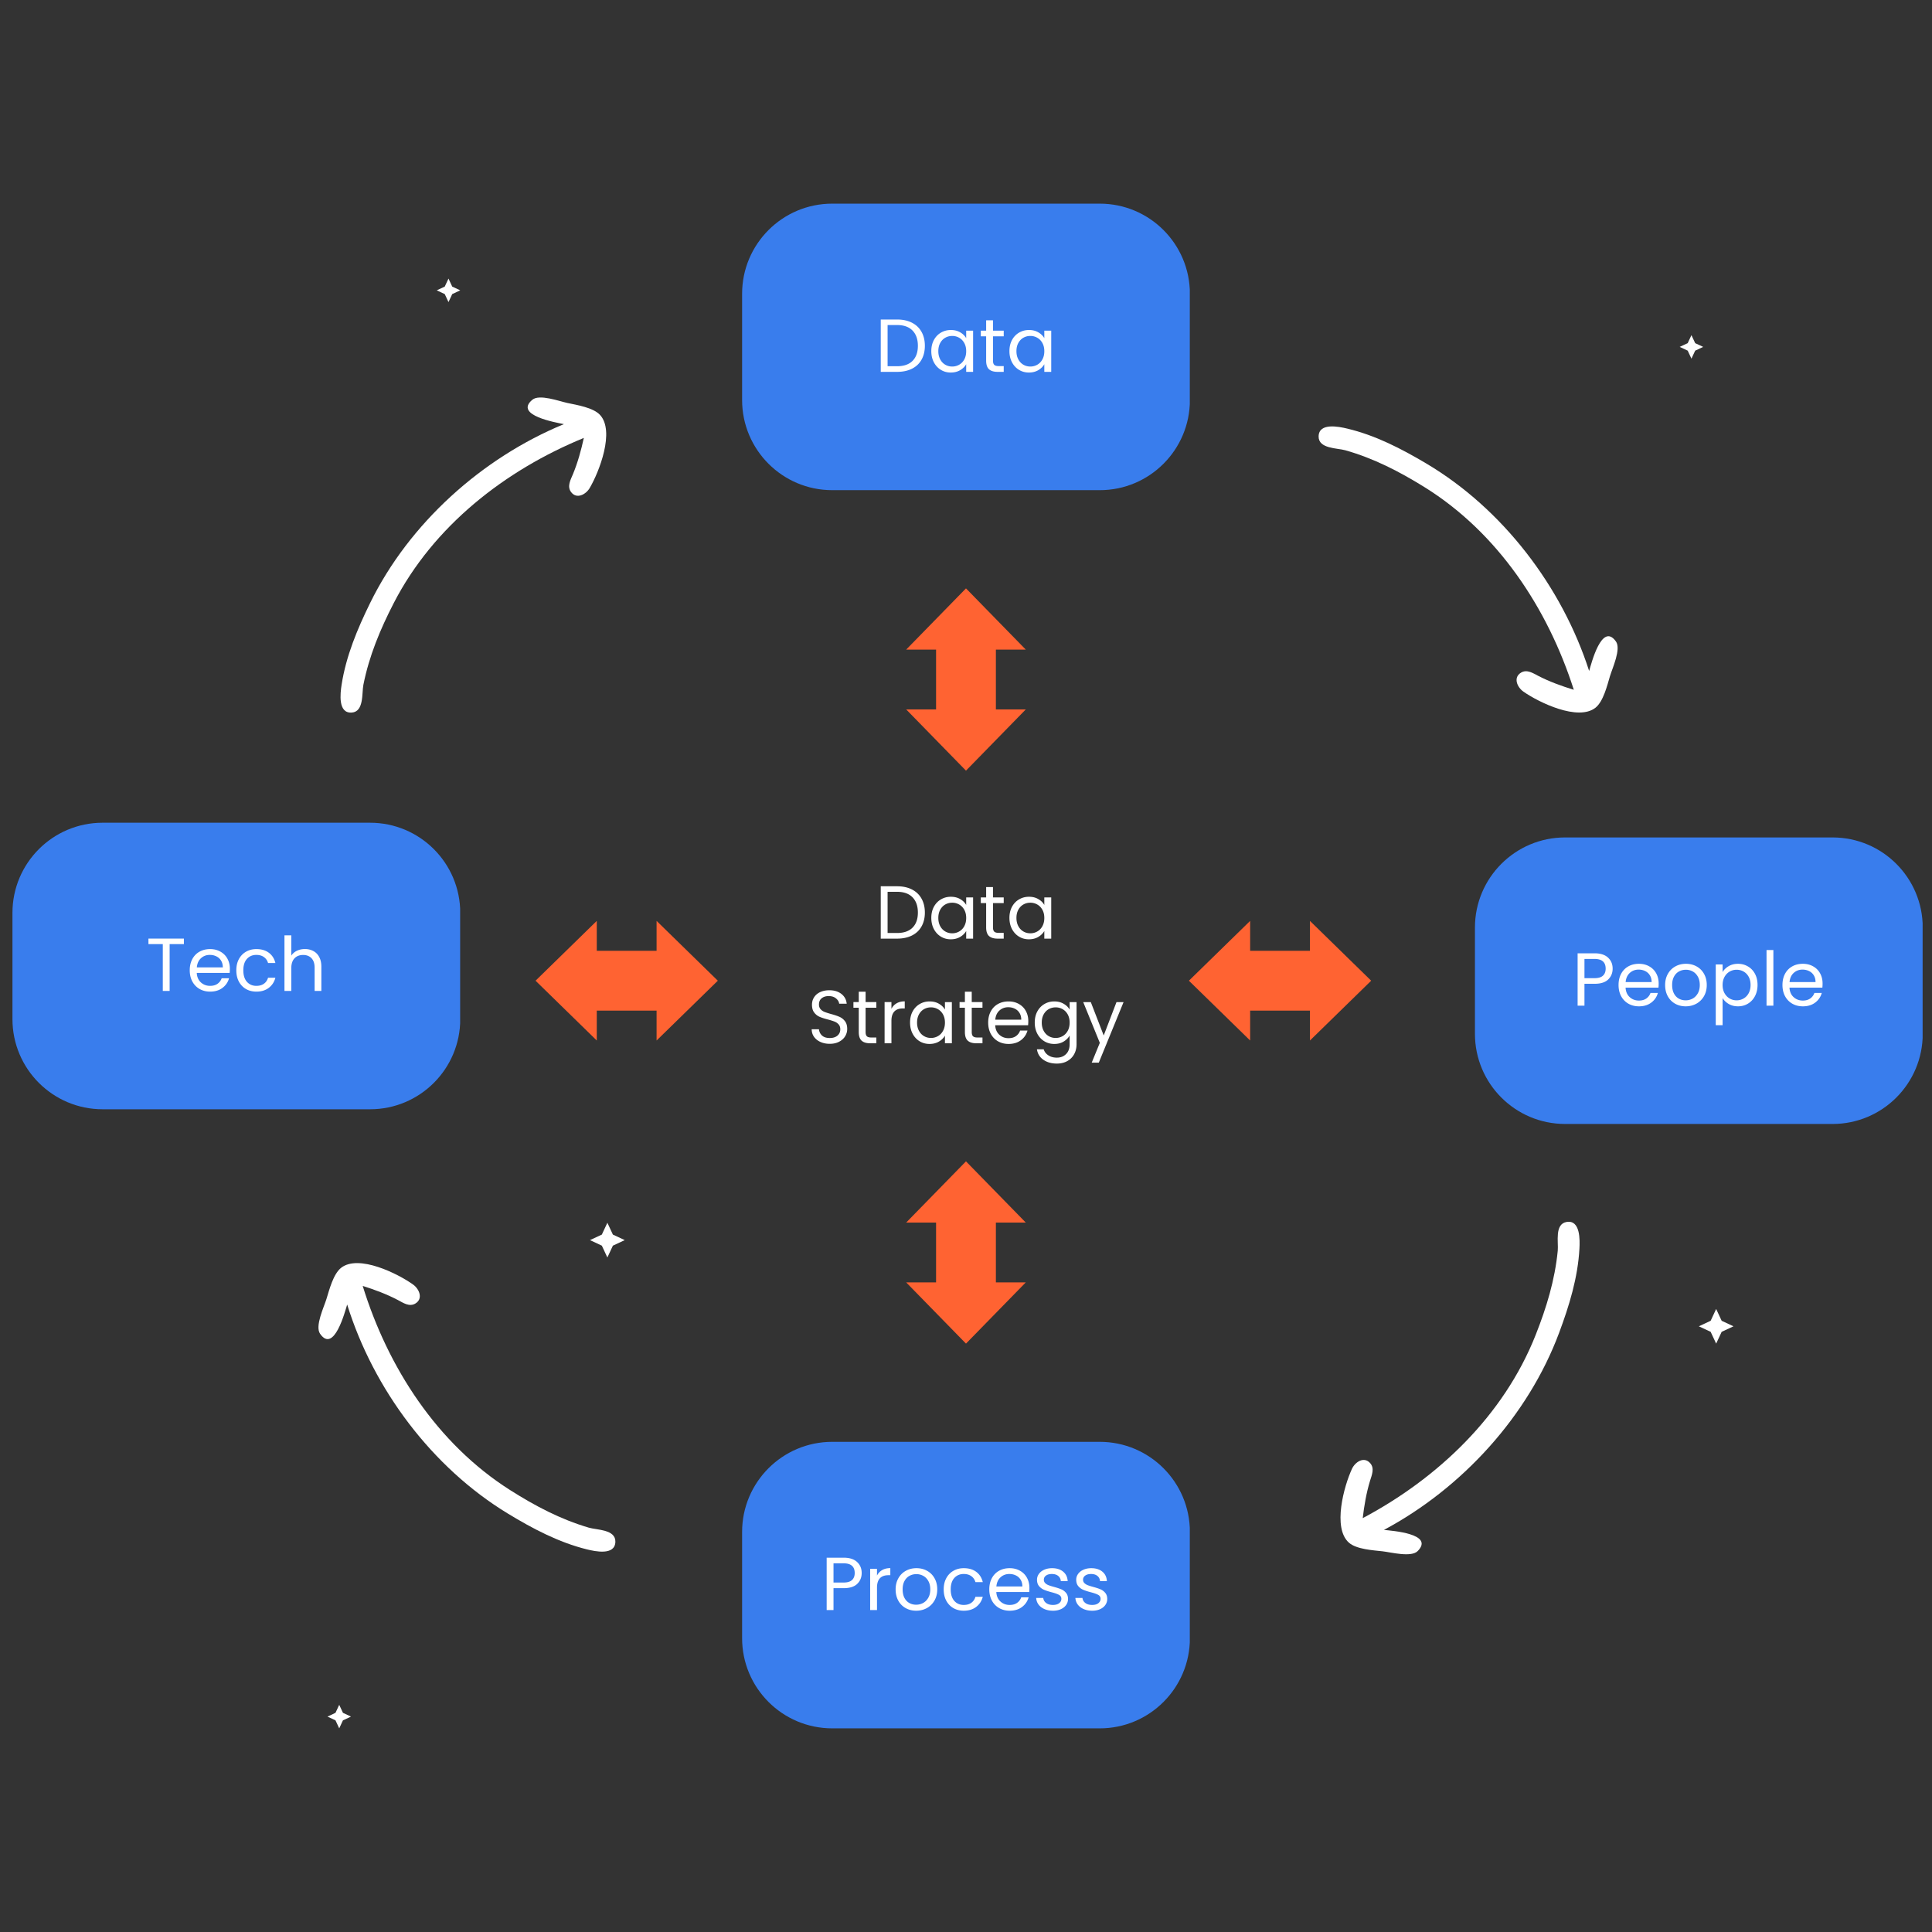 <svg xmlns="http://www.w3.org/2000/svg" width="1200" height="1200" version="1.0" viewBox="0 0 900 900"><rect x="0" y="0" width="900" height="900" fill="#333333" stroke="none"/><defs><clipPath id="a"><path d="M158 185h125v147H158Zm0 0"/></clipPath><clipPath id="b"><path d="m117.043 270.133 150.992-97.988 43.688 67.316-150.993 97.988Zm0 0"/></clipPath><clipPath id="c"><path d="m117.043 270.133 150.992-97.988 43.688 67.316-150.993 97.988Zm0 0"/></clipPath><clipPath id="d"><path d="M614 198h140v134H614Zm0 0"/></clipPath><clipPath id="e"><path d="m679.617 161.602 85.594 158.347-70.598 38.16-85.59-158.347Zm0 0"/></clipPath><clipPath id="f"><path d="m679.617 161.602 85.594 158.347-70.598 38.16-85.59-158.347Zm0 0"/></clipPath><clipPath id="g"><path d="M624 569h112v156H624Zm0 0"/></clipPath><clipPath id="h"><path d="M782.46 626.129 641.864 738.527l-50.11-62.683 140.595-112.395Zm0 0"/></clipPath><clipPath id="i"><path d="M782.46 626.129 641.864 738.527l-50.11-62.683 140.595-112.395Zm0 0"/></clipPath><clipPath id="j"><path d="M148 588h139v135H148Zm0 0"/></clipPath><clipPath id="k"><path d="m220.898 759.27-84.023-159.188 70.969-37.46 84.023 159.187Zm0 0"/></clipPath><clipPath id="l"><path d="m220.898 759.27-84.023-159.188 70.969-37.46 84.023 159.187Zm0 0"/></clipPath><clipPath id="m"><path d="M249.477 428.988h85.105v55.723h-85.105Zm0 0"/></clipPath><clipPath id="n"><path d="m278 428.988-28.523 27.864L278 484.71v-13.93h27.863v13.93l28.524-27.86-28.524-27.863v13.934H278Zm0 0"/></clipPath><clipPath id="o"><path d="M345.7 94.867h209.073V228.34H345.7Zm0 0"/></clipPath><clipPath id="p"><path d="M387.7 94.867h124.6c23.196 0 42 18.805 42 42v49.473c0 23.195-18.804 42-42 42H387.7c-23.196 0-42-18.805-42-42v-49.473c0-23.195 18.804-42 42-42Zm0 0"/></clipPath><clipPath id="q"><path d="M345.7 671.66h209.073v133.473H345.7Zm0 0"/></clipPath><clipPath id="r"><path d="M387.7 671.66h124.6c23.196 0 42 18.805 42 42v49.473c0 23.195-18.804 42-42 42H387.7c-23.196 0-42-18.805-42-42V713.66c0-23.195 18.804-42 42-42Zm0 0"/></clipPath><clipPath id="s"><path d="M422.129 274.09h55.723V359h-55.723Zm0 0"/></clipPath><clipPath id="t"><path d="m477.852 302.613-27.86-28.523-27.863 28.523h13.93v27.86h-13.93L449.992 359l27.86-28.527h-13.93v-27.86Zm0 0"/></clipPath><clipPath id="u"><path d="M422.129 541h55.723v85h-55.723Zm0 0"/></clipPath><clipPath id="v"><path d="M477.852 569.523 449.992 541l-27.863 28.523h13.93v27.86h-13.93l27.863 28.523 27.86-28.523h-13.93v-27.86Zm0 0"/></clipPath><clipPath id="w"><path d="M5.8 383.262h209.075v133.476H5.801Zm0 0"/></clipPath><clipPath id="x"><path d="M47.8 383.262h124.602c23.196 0 42 18.804 42 42v49.476c0 23.196-18.804 42-42 42H47.801c-23.196 0-42-18.804-42-42v-49.476c0-23.196 18.804-42 42-42Zm0 0"/></clipPath><clipPath id="y"><path d="M687.086 390.113H896v133.473H687.086Zm0 0"/></clipPath><clipPath id="z"><path d="M729.086 390.113h124.598c23.195 0 42 18.805 42 42v49.473c0 23.2-18.805 42-42 42H729.086c-23.195 0-42-18.8-42-42v-49.473c0-23.195 18.805-42 42-42Zm0 0"/></clipPath><clipPath id="A"><path d="M553.836 428.988h85.11v55.723h-85.11Zm0 0"/></clipPath><clipPath id="B"><path d="m582.363 428.988-28.527 27.864 28.527 27.859v-13.93h27.86v13.93l28.523-27.86-28.523-27.863v13.934h-27.86Zm0 0"/></clipPath><clipPath id="C"><path d="M791.387 609.773h16.133v16.137h-16.133Zm0 0"/></clipPath><clipPath id="D"><path d="m799.453 609.773 2.567 5.5 5.5 2.57-5.5 2.567-2.567 5.5-2.566-5.5-5.5-2.566 5.5-2.57Zm0 0"/></clipPath><clipPath id="E"><path d="M274.84 569.602h16.187v16.187H274.84Zm0 0"/></clipPath><clipPath id="F"><path d="m282.934 569.602 2.574 5.52 5.52 2.573-5.52 2.578-2.574 5.516-2.575-5.516-5.52-2.578 5.52-2.574Zm0 0"/></clipPath><clipPath id="G"><path d="M152.543 794.176H163.5v10.957h-10.957Zm0 0"/></clipPath><clipPath id="H"><path d="m158.02 794.176 1.742 3.734 3.738 1.746-3.738 1.742-1.742 3.735-1.743-3.735-3.734-1.742 3.734-1.746Zm0 0"/></clipPath><clipPath id="I"><path d="M782.46 156.125h10.958v10.957h-10.957Zm0 0"/></clipPath><clipPath id="J"><path d="m787.938 156.125 1.746 3.734 3.734 1.743-3.734 1.746-1.746 3.734-1.743-3.734-3.734-1.746 3.734-1.743Zm0 0"/></clipPath><clipPath id="K"><path d="M203.445 129.773h10.957v10.957h-10.957Zm0 0"/></clipPath><clipPath id="L"><path d="m208.922 129.773 1.746 3.735 3.734 1.742-3.734 1.742-1.746 3.738-1.742-3.738-3.735-1.742 3.735-1.742Zm0 0"/></clipPath></defs><g clip-path="url(#a)"><g clip-path="url(#b)"><g clip-path="url(#c)"><path fill="#fff" d="M262.672 197.582c-38.106 15.727-72.027 46.125-90.274 83.356-5.925 12.093-11.203 24.671-13.27 38.07-.6 3.894-1.8 13.363 4.704 12.937 5.79-.379 4.676-9.058 5.445-12.93 2.692-13.515 7.84-25.84 14.13-38.058 18.5-35.926 51.866-61.894 88.562-76.953-1.235 5.684-2.864 11.601-5.106 16.973-1.062 2.55-2.777 5.539-.886 8.168 2.586 3.59 6.941 1.214 8.703-1.77 4.441-7.523 11.86-26.55 4.808-34.113-3.18-3.41-10.754-4.602-15.164-5.54-3.844-.816-13.039-4.257-16.34-1.495-8.71 7.289 11.297 10.632 14.688 11.351"/></g></g></g><g clip-path="url(#d)"><g clip-path="url(#e)"><g clip-path="url(#f)"><path fill="#fff" d="M740.285 312.57c-12.629-39.242-40.215-75.488-75.863-96.656-11.582-6.875-23.7-13.144-36.89-16.273-3.833-.91-13.173-2.864-13.27 3.652-.086 5.8 8.656 5.387 12.449 6.46 13.258 3.767 25.133 9.884 36.809 17.134 34.328 21.312 57.543 56.652 69.617 94.437-5.567-1.687-11.332-3.781-16.512-6.449-2.457-1.266-5.297-3.21-8.066-1.54-3.79 2.294-1.766 6.825 1.066 8.817 7.14 5.032 25.516 13.95 33.617 7.524 3.656-2.895 5.446-10.348 6.735-14.668 1.125-3.77 5.289-12.656 2.8-16.168-6.566-9.266-11.504 10.41-12.492 13.73"/></g></g></g><g clip-path="url(#g)"><g clip-path="url(#h)"><g clip-path="url(#i)"><path fill="#fff" d="M644.695 712.688c36.367-19.41 67.13-53.004 81.614-91.852 4.707-12.621 8.718-25.656 9.453-39.195.215-3.934.472-13.473-5.953-12.41-5.727.949-3.762 9.476-4.149 13.402-1.344 13.715-5.25 26.488-10.305 39.265-14.87 37.579-45.511 66.707-80.546 85.313.668-5.777 1.703-11.828 3.406-17.395.808-2.644 2.219-5.785.078-8.214-2.926-3.32-7.027-.524-8.484 2.617-3.68 7.922-9.184 27.593-1.422 34.422 3.5 3.082 11.152 3.52 15.633 4.015 3.906.438 13.394 2.953 16.406-.12 7.949-8.11-12.29-9.466-15.73-9.848"/></g></g></g><g clip-path="url(#j)"><g clip-path="url(#k)"><g clip-path="url(#l)"><path fill="#fff" d="M161.727 607.71c12.238 39.36 39.464 75.88 74.902 97.4 11.516 6.988 23.57 13.374 36.726 16.636 3.825.95 13.149 2.992 13.31-3.52.144-5.8-8.603-5.472-12.388-6.585-13.218-3.895-25.03-10.13-36.636-17.493-34.118-21.656-56.98-57.218-68.684-95.12 5.55 1.738 11.297 3.89 16.45 6.609 2.44 1.289 5.265 3.265 8.05 1.617 3.813-2.25 1.836-6.805-.977-8.828-7.093-5.098-25.378-14.196-33.542-7.856-3.684 2.864-5.551 10.297-6.88 14.606-1.163 3.758-5.413 12.605-2.96 16.136 6.476 9.333 11.605-10.292 12.629-13.605"/></g></g></g><g clip-path="url(#m)"><g clip-path="url(#n)"><path fill="#ff6332" d="M249.477 428.988h84.89v55.723h-84.89Zm0 0"/></g></g><g clip-path="url(#o)"><g clip-path="url(#p)"><path fill="#397ded" d="M345.7 94.867h208.554V228.34H345.699Zm0 0"/></g></g><g clip-path="url(#q)"><g clip-path="url(#r)"><path fill="#397ded" d="M345.7 671.66h208.554v133.473H345.699Zm0 0"/></g></g><g clip-path="url(#s)"><g clip-path="url(#t)"><path fill="#ff6332" d="M477.852 274.09v84.887h-55.723V274.09Zm0 0"/></g></g><g clip-path="url(#u)"><g clip-path="url(#v)"><path fill="#ff6332" d="M477.852 541v84.887h-55.723V541Zm0 0"/></g></g><g clip-path="url(#w)"><g clip-path="url(#x)"><path fill="#397ded" d="M5.8 383.262h208.555v133.476H5.801Zm0 0"/></g></g><path fill="#fff" d="M85.665 437.234v2.578h-6.641v21.813h-3.188v-21.813H69.15v-2.578Zm21.415 14.063c0 .605-.032 1.246-.094 1.922H91.658c.113 1.898.758 3.375 1.937 4.437 1.176 1.063 2.602 1.594 4.282 1.594 1.382 0 2.535-.32 3.453-.969a5.16 5.16 0 0 0 1.937-2.578h3.438c-.512 1.844-1.54 3.344-3.078 4.5-1.543 1.156-3.461 1.734-5.75 1.734-1.813 0-3.438-.406-4.875-1.218-1.438-.82-2.57-1.985-3.391-3.485-.813-1.507-1.219-3.254-1.219-5.234 0-1.977.395-3.71 1.188-5.203.8-1.5 1.914-2.649 3.343-3.453 1.438-.813 3.086-1.219 4.954-1.219 1.82 0 3.43.402 4.828 1.203 1.406.793 2.484 1.883 3.234 3.266.758 1.386 1.14 2.953 1.14 4.703Zm-3.282-.656c0-1.22-.273-2.266-.812-3.141a5.118 5.118 0 0 0-2.188-1.984c-.918-.457-1.937-.688-3.062-.688-1.606 0-2.977.516-4.11 1.547-1.124 1.023-1.773 2.445-1.937 4.266Zm6.289 1.359c0-1.977.395-3.707 1.188-5.188.8-1.488 1.906-2.64 3.312-3.453 1.414-.82 3.032-1.234 4.844-1.234 2.363 0 4.305.574 5.828 1.719 1.531 1.148 2.54 2.734 3.031 4.765h-3.421c-.336-1.164-.977-2.086-1.922-2.765-.938-.676-2.11-1.016-3.516-1.016-1.812 0-3.281.625-4.406 1.875-1.117 1.242-1.672 3.008-1.672 5.297 0 2.312.555 4.102 1.672 5.36 1.125 1.261 2.594 1.89 4.406 1.89 1.406 0 2.57-.328 3.5-.984.938-.657 1.582-1.586 1.938-2.797h3.421c-.511 1.96-1.539 3.527-3.078 4.703-1.543 1.18-3.468 1.765-5.781 1.765-1.812 0-3.43-.406-4.844-1.218-1.406-.82-2.511-1.977-3.312-3.469-.793-1.488-1.188-3.238-1.188-5.25Zm31.959-9.906c1.446 0 2.754.312 3.922.937 1.164.617 2.078 1.543 2.734 2.781.665 1.231 1 2.731 1 4.5v11.313h-3.14v-10.844c0-1.914-.48-3.379-1.438-4.39-.96-1.02-2.265-1.532-3.922-1.532-1.68 0-3.015.528-4.015 1.578-.992 1.055-1.485 2.579-1.485 4.579v10.609h-3.187v-25.906h3.187v9.453c.633-.977 1.504-1.735 2.61-2.266 1.113-.539 2.36-.812 3.734-.812Zm0 0"/><g clip-path="url(#y)"><g clip-path="url(#z)"><path fill="#397ded" d="M687.086 390.113h208.55v133.473h-208.55Zm0 0"/></g></g><path fill="#fff" d="M751.227 451.226c0 2.032-.696 3.719-2.078 5.063-1.387 1.336-3.508 2-6.36 2h-4.687v10.187h-3.188v-24.39h7.875c2.758 0 4.852.668 6.282 2 1.437 1.324 2.156 3.039 2.156 5.14Zm-8.438 4.438c1.782 0 3.086-.383 3.922-1.156.844-.77 1.266-1.864 1.266-3.282 0-3.008-1.73-4.515-5.188-4.515h-4.687v8.953Zm29.886 2.484c0 .606-.032 1.246-.094 1.922h-15.328c.113 1.898.758 3.375 1.937 4.438 1.176 1.062 2.602 1.593 4.282 1.593 1.382 0 2.535-.32 3.453-.968a5.16 5.16 0 0 0 1.937-2.579h3.438c-.512 1.844-1.54 3.344-3.078 4.5-1.543 1.157-3.461 1.735-5.75 1.735-1.813 0-3.438-.406-4.875-1.219-1.438-.82-2.57-1.984-3.391-3.484-.813-1.508-1.219-3.254-1.219-5.235 0-1.976.395-3.71 1.188-5.203.8-1.5 1.914-2.648 3.343-3.453 1.438-.812 3.086-1.219 4.954-1.219 1.82 0 3.43.403 4.828 1.203 1.406.793 2.484 1.883 3.234 3.266.758 1.387 1.14 2.953 1.14 4.703Zm-3.282-.656c0-1.219-.273-2.266-.812-3.14a5.118 5.118 0 0 0-2.188-1.985c-.918-.457-1.937-.688-3.062-.688-1.606 0-2.977.516-4.11 1.547-1.124 1.024-1.773 2.446-1.937 4.266Zm15.852 11.297c-1.805 0-3.434-.406-4.89-1.219-1.462-.82-2.606-1.984-3.438-3.484-.825-1.508-1.235-3.254-1.235-5.235 0-1.957.426-3.687 1.282-5.187.851-1.508 2.015-2.664 3.484-3.469 1.469-.812 3.113-1.219 4.937-1.219 1.82 0 3.47.407 4.938 1.219 1.469.805 2.625 1.953 3.469 3.453.851 1.492 1.28 3.227 1.28 5.203 0 1.98-.437 3.727-1.312 5.235-.875 1.5-2.058 2.664-3.546 3.484-1.493.813-3.149 1.219-4.97 1.219Zm0-2.797a6.762 6.762 0 0 0 3.219-.797c1-.54 1.804-1.348 2.421-2.422.625-1.07.938-2.379.938-3.922 0-1.539-.309-2.847-.922-3.922-.605-1.07-1.398-1.867-2.375-2.39a6.558 6.558 0 0 0-3.172-.797c-1.168 0-2.234.266-3.203.797-.969.523-1.746 1.32-2.328 2.39-.586 1.075-.875 2.383-.875 3.922 0 1.563.281 2.883.844 3.953.57 1.075 1.336 1.875 2.297 2.407.957.523 2.007.78 3.156.78Zm17.207-13.156c.633-1.102 1.57-2.02 2.813-2.75 1.25-.739 2.707-1.11 4.375-1.11 1.695 0 3.238.414 4.625 1.235 1.394.812 2.488 1.964 3.281 3.453.79 1.48 1.187 3.199 1.187 5.156 0 1.938-.398 3.668-1.187 5.188-.793 1.511-1.887 2.687-3.281 3.53-1.387.837-2.93 1.25-4.625 1.25-1.637 0-3.078-.363-4.328-1.093-1.25-.738-2.204-1.656-2.86-2.75v12.625h-3.187v-28.281h3.187Zm13.031 5.984c0-1.445-.292-2.707-.875-3.781-.585-1.07-1.375-1.89-2.375-2.453a6.5 6.5 0 0 0-3.265-.844 6.36 6.36 0 0 0-3.235.86c-.992.573-1.789 1.402-2.39 2.484-.594 1.086-.89 2.34-.89 3.765 0 1.45.296 2.715.89 3.797.601 1.086 1.398 1.914 2.39 2.485a6.329 6.329 0 0 0 3.235.859 6.395 6.395 0 0 0 3.265-.86c1-.57 1.79-1.398 2.375-2.484.583-1.082.875-2.36.875-3.828Zm10.624-16.25v25.906h-3.188V442.57Zm22.92 15.578c0 .606-.03 1.246-.093 1.922h-15.328c.113 1.898.757 3.375 1.937 4.438 1.176 1.062 2.602 1.593 4.281 1.593 1.383 0 2.535-.32 3.453-.968a5.16 5.16 0 0 0 1.938-2.579h3.437c-.511 1.844-1.539 3.344-3.078 4.5-1.543 1.157-3.46 1.735-5.75 1.735-1.812 0-3.437-.406-4.875-1.219-1.437-.82-2.57-1.984-3.39-3.484-.813-1.508-1.219-3.254-1.219-5.235 0-1.976.394-3.71 1.187-5.203.801-1.5 1.915-2.648 3.344-3.453 1.438-.812 3.086-1.219 4.953-1.219 1.82 0 3.43.403 4.828 1.203 1.407.793 2.485 1.883 3.235 3.266.758 1.387 1.14 2.953 1.14 4.703Zm-3.28-.656c0-1.219-.274-2.266-.813-3.14a5.118 5.118 0 0 0-2.188-1.985c-.918-.457-1.937-.688-3.062-.688-1.606 0-2.977.516-4.11 1.547-1.125 1.024-1.773 2.446-1.937 4.266Zm0 0"/><g clip-path="url(#A)"><g clip-path="url(#B)"><path fill="#ff6332" d="M553.836 428.988h84.89v55.723h-84.89Zm0 0"/></g></g><path fill="#fff" d="M417.897 412.86c2.656 0 4.957.495 6.906 1.484 1.946.992 3.438 2.406 4.47 4.25 1.038 1.843 1.562 4.015 1.562 6.515 0 2.493-.524 4.653-1.563 6.485-1.031 1.836-2.523 3.234-4.469 4.203-1.949.969-4.25 1.453-6.906 1.453h-7.61v-24.39Zm0 21.765c3.145 0 5.547-.832 7.203-2.5 1.656-1.664 2.485-4.004 2.485-7.016 0-3.03-.836-5.398-2.5-7.109-1.668-1.707-4.063-2.563-7.188-2.563h-4.422v19.188Zm15.943-7.031c0-1.957.394-3.676 1.187-5.157.8-1.488 1.895-2.64 3.281-3.453 1.383-.82 2.93-1.234 4.641-1.234 1.676 0 3.129.367 4.36 1.094 1.238.718 2.163 1.625 2.78 2.718v-3.5h3.22v19.188h-3.22v-3.563c-.636 1.118-1.577 2.043-2.827 2.782-1.243.73-2.696 1.093-4.36 1.093-1.7 0-3.234-.414-4.61-1.25-1.374-.843-2.464-2.019-3.265-3.53-.793-1.52-1.187-3.25-1.187-5.188Zm16.25.031c0-1.445-.293-2.707-.875-3.781-.586-1.07-1.375-1.895-2.375-2.469a6.434 6.434 0 0 0-3.266-.86c-1.187 0-2.273.282-3.25.844-.98.563-1.762 1.383-2.344 2.453-.586 1.075-.875 2.336-.875 3.782 0 1.468.29 2.746.875 3.828.582 1.086 1.364 1.914 2.344 2.484.977.574 2.063.86 3.25.86a6.395 6.395 0 0 0 3.266-.86c1-.57 1.789-1.398 2.375-2.484.582-1.082.875-2.348.875-3.797Zm12.482-6.938V432c0 .937.196 1.602.594 1.984.395.387 1.082.578 2.063.578h2.343v2.688h-2.859c-1.773 0-3.105-.406-4-1.219-.887-.82-1.328-2.164-1.328-4.031v-11.313H456.9v-2.625h2.484v-4.828h3.187v4.828h5v2.625Zm7.659 6.907c0-1.957.395-3.676 1.188-5.157.8-1.488 1.894-2.64 3.281-3.453 1.383-.82 2.93-1.234 4.64-1.234 1.677 0 3.13.367 4.36 1.094 1.238.718 2.164 1.625 2.781 2.718v-3.5h3.22v19.188h-3.22v-3.563c-.636 1.118-1.578 2.043-2.828 2.782-1.242.73-2.695 1.093-4.36 1.093-1.698 0-3.233-.414-4.608-1.25-1.375-.843-2.465-2.019-3.266-3.53-.793-1.52-1.188-3.25-1.188-5.188Zm16.25.031c0-1.445-.293-2.707-.875-3.781-.586-1.07-1.375-1.895-2.375-2.469a6.434 6.434 0 0 0-3.265-.86c-1.188 0-2.274.282-3.25.844-.98.563-1.762 1.383-2.344 2.453-.586 1.075-.875 2.336-.875 3.782 0 1.468.29 2.746.875 3.828.582 1.086 1.363 1.914 2.344 2.484.976.574 2.062.86 3.25.86a6.395 6.395 0 0 0 3.265-.86c1-.57 1.79-1.398 2.375-2.484.582-1.082.875-2.348.875-3.797ZM386.55 486.25c-1.618 0-3.06-.285-4.329-.86-1.273-.57-2.273-1.363-3-2.374-.718-1.02-1.09-2.196-1.11-3.532h3.392c.113 1.149.582 2.11 1.406 2.891.832.781 2.047 1.172 3.64 1.172 1.508 0 2.704-.375 3.579-1.125.875-.758 1.312-1.738 1.312-2.938 0-.925-.258-1.68-.766-2.265a4.923 4.923 0 0 0-1.921-1.328c-.774-.301-1.813-.63-3.125-.985-1.606-.414-2.891-.832-3.86-1.25-.969-.426-1.797-1.086-2.484-1.984-.688-.906-1.031-2.113-1.031-3.625 0-1.332.336-2.508 1.015-3.531.676-1.032 1.625-1.82 2.844-2.375 1.227-.563 2.633-.844 4.219-.844 2.289 0 4.164.574 5.625 1.719 1.457 1.136 2.28 2.652 2.468 4.546h-3.5c-.125-.937-.62-1.757-1.484-2.468-.855-.719-1.996-1.078-3.422-1.078-1.336 0-2.422.343-3.265 1.03-.836.688-1.25 1.653-1.25 2.891 0 .887.25 1.61.75 2.172.5.563 1.113.993 1.843 1.282.739.293 1.774.625 3.11 1 1.613.437 2.91.875 3.89 1.312.977.43 1.817 1.094 2.516 2 .695.899 1.047 2.11 1.047 3.64 0 1.2-.32 2.325-.953 3.376-.625 1.043-1.559 1.89-2.797 2.547-1.23.656-2.684.984-4.36.984Zm16.68-16.813v11.313c0 .937.196 1.602.594 1.984.395.387 1.082.578 2.063.578h2.343V486h-2.859c-1.773 0-3.105-.406-4-1.219-.887-.82-1.328-2.164-1.328-4.031v-11.313h-2.484v-2.625h2.484v-4.828h3.187v4.828h5v2.625Zm12.034.5a6.143 6.143 0 0 1 2.391-2.546c1.04-.614 2.313-.922 3.813-.922v3.297h-.844c-3.574 0-5.36 1.933-5.36 5.796V486h-3.187v-19.188h3.187Zm8.677 6.407c0-1.957.395-3.676 1.188-5.157.8-1.488 1.895-2.64 3.281-3.453 1.383-.82 2.93-1.234 4.64-1.234 1.677 0 3.13.367 4.36 1.094 1.239.718 2.164 1.625 2.781 2.718v-3.5h3.22V486h-3.22v-3.563c-.636 1.118-1.578 2.043-2.828 2.782-1.242.73-2.695 1.093-4.359 1.093-1.7 0-3.234-.414-4.61-1.25-1.374-.843-2.464-2.019-3.265-3.53-.793-1.52-1.188-3.25-1.188-5.188Zm16.25.031c0-1.445-.292-2.707-.875-3.781-.585-1.07-1.375-1.895-2.375-2.469a6.434 6.434 0 0 0-3.265-.86c-1.188 0-2.274.282-3.25.844-.98.563-1.762 1.383-2.344 2.453-.586 1.075-.875 2.336-.875 3.782 0 1.468.29 2.746.875 3.828.582 1.086 1.363 1.914 2.344 2.484.976.574 2.062.86 3.25.86a6.395 6.395 0 0 0 3.265-.86c1-.57 1.79-1.398 2.375-2.484.583-1.082.875-2.348.875-3.797Zm12.483-6.938v11.313c0 .937.196 1.602.594 1.984.395.387 1.082.578 2.063.578h2.343V486h-2.86c-1.773 0-3.105-.406-4-1.219-.886-.82-1.327-2.164-1.327-4.031v-11.313h-2.485v-2.625h2.485v-4.828h3.187v4.828h5v2.625Zm26.346 6.235c0 .605-.03 1.246-.093 1.922h-15.328c.113 1.898.758 3.375 1.937 4.437 1.176 1.063 2.602 1.594 4.282 1.594 1.382 0 2.535-.32 3.453-.969a5.16 5.16 0 0 0 1.937-2.578h3.438c-.512 1.844-1.54 3.344-3.078 4.5-1.543 1.156-3.461 1.734-5.75 1.734-1.813 0-3.438-.406-4.875-1.218-1.438-.82-2.57-1.985-3.391-3.485-.812-1.507-1.219-3.254-1.219-5.234 0-1.977.395-3.71 1.188-5.203.8-1.5 1.914-2.649 3.344-3.453 1.437-.813 3.085-1.219 4.953-1.219 1.82 0 3.43.402 4.828 1.203 1.406.793 2.484 1.883 3.234 3.266.758 1.386 1.14 2.953 1.14 4.703Zm-3.28-.656c0-1.22-.274-2.266-.813-3.141a5.118 5.118 0 0 0-2.187-1.984c-.918-.457-1.938-.688-3.063-.688-1.605 0-2.977.516-4.11 1.547-1.124 1.023-1.773 2.445-1.937 4.266Zm15.398-8.516c1.656 0 3.101.367 4.344 1.094 1.25.718 2.18 1.625 2.796 2.718v-3.5h3.22v19.61c0 1.75-.376 3.305-1.126 4.672-.75 1.363-1.82 2.43-3.203 3.203-1.387.77-3 1.156-4.844 1.156-2.523 0-4.625-.601-6.312-1.797-1.68-1.187-2.668-2.808-2.969-4.86h3.156c.344 1.165 1.063 2.102 2.156 2.813 1.102.72 2.426 1.078 3.97 1.078 1.75 0 3.175-.554 4.28-1.656 1.114-1.094 1.672-2.633 1.672-4.61v-4.03c-.636 1.125-1.574 2.062-2.812 2.812-1.23.742-2.672 1.11-4.328 1.11-1.711 0-3.258-.415-4.64-1.25-1.388-.844-2.481-2.02-3.282-3.532-.793-1.52-1.188-3.25-1.188-5.187 0-1.957.395-3.676 1.188-5.157.8-1.488 1.894-2.64 3.281-3.453 1.383-.82 2.93-1.234 4.64-1.234Zm7.14 9.875c0-1.445-.293-2.707-.875-3.781-.586-1.07-1.375-1.895-2.375-2.469a6.434 6.434 0 0 0-3.265-.86c-1.188 0-2.274.282-3.25.844-.98.563-1.762 1.383-2.344 2.453-.586 1.075-.875 2.336-.875 3.782 0 1.468.29 2.746.875 3.828.582 1.086 1.363 1.914 2.344 2.484.976.574 2.062.86 3.25.86a6.395 6.395 0 0 0 3.265-.86c1-.57 1.79-1.398 2.375-2.484.582-1.082.875-2.348.875-3.797Zm25.124-9.563-11.547 28.22h-3.297l3.781-9.235-7.734-18.985h3.531l6.016 15.547 5.953-15.547ZM417.897 148.838c2.657 0 4.958.496 6.907 1.484 1.945.992 3.437 2.407 4.468 4.25 1.04 1.844 1.563 4.016 1.563 6.516 0 2.492-.523 4.652-1.563 6.484-1.03 1.836-2.523 3.235-4.468 4.203-1.95.97-4.25 1.454-6.907 1.454h-7.609v-24.391Zm0 21.766c3.145 0 5.547-.833 7.204-2.5 1.656-1.665 2.484-4.004 2.484-7.016 0-3.031-.836-5.399-2.5-7.11-1.668-1.707-4.063-2.562-7.188-2.562h-4.421v19.188Zm15.943-7.032c0-1.957.395-3.676 1.188-5.156.8-1.488 1.894-2.64 3.28-3.453 1.384-.82 2.93-1.234 4.641-1.234 1.676 0 3.13.367 4.36 1.093 1.238.719 2.164 1.625 2.781 2.719v-3.5h3.219v19.188h-3.219v-3.563c-.637 1.117-1.578 2.043-2.828 2.781-1.242.73-2.695 1.094-4.36 1.094-1.699 0-3.234-.414-4.609-1.25-1.375-.844-2.465-2.02-3.265-3.531-.793-1.52-1.188-3.25-1.188-5.188Zm16.25.032c0-1.446-.293-2.708-.875-3.782-.586-1.07-1.375-1.894-2.375-2.468a6.434 6.434 0 0 0-3.266-.86c-1.187 0-2.273.281-3.25.844-.98.562-1.761 1.383-2.343 2.453-.586 1.074-.875 2.336-.875 3.781 0 1.469.289 2.746.875 3.828.582 1.086 1.363 1.914 2.343 2.485.977.574 2.063.86 3.25.86a6.395 6.395 0 0 0 3.266-.86c1-.57 1.79-1.399 2.375-2.485.582-1.082.875-2.347.875-3.796Zm12.483-6.938v11.313c0 .937.195 1.601.594 1.984.394.387 1.082.578 2.062.578h2.344v2.688h-2.86c-1.773 0-3.105-.407-4-1.22-.886-.82-1.328-2.163-1.328-4.03v-11.313h-2.484v-2.625h2.484v-4.828h3.188v4.828h5v2.625Zm7.659 6.906c0-1.957.394-3.676 1.187-5.156.801-1.488 1.895-2.64 3.282-3.453 1.382-.82 2.93-1.234 4.64-1.234 1.676 0 3.13.367 4.36 1.093 1.238.719 2.164 1.625 2.78 2.719v-3.5h3.22v19.188h-3.22v-3.563c-.636 1.117-1.577 2.043-2.827 2.781-1.243.73-2.696 1.094-4.36 1.094-1.699 0-3.234-.414-4.61-1.25-1.374-.844-2.464-2.02-3.265-3.531-.793-1.52-1.187-3.25-1.187-5.188Zm16.25.032c0-1.446-.293-2.708-.875-3.782-.586-1.07-1.375-1.894-2.375-2.468a6.434 6.434 0 0 0-3.266-.86c-1.187 0-2.273.281-3.25.844-.98.562-1.762 1.383-2.344 2.453-.586 1.074-.875 2.336-.875 3.781 0 1.469.29 2.746.875 3.828.582 1.086 1.364 1.914 2.344 2.485.977.574 2.063.86 3.25.86a6.395 6.395 0 0 0 3.266-.86c1-.57 1.789-1.399 2.375-2.485.582-1.082.875-2.347.875-3.796Zm-85.077 569.167c0 2.032-.695 3.72-2.078 5.063-1.387 1.336-3.508 2-6.36 2h-4.687v10.187h-3.187v-24.39h7.875c2.758 0 4.851.668 6.281 2 1.438 1.324 2.156 3.039 2.156 5.14Zm-8.437 4.438c1.781 0 3.086-.383 3.922-1.156.843-.77 1.265-1.864 1.265-3.282 0-3.007-1.73-4.515-5.187-4.515h-4.688v8.953Zm15.572-3.25a6.143 6.143 0 0 1 2.391-2.547c1.04-.613 2.313-.922 3.813-.922v3.297h-.844c-3.574 0-5.36 1.934-5.36 5.797v10.437h-3.187v-19.187h3.188Zm18.24 16.375c-1.804 0-3.433-.406-4.89-1.219-1.461-.82-2.606-1.984-3.438-3.484-.824-1.508-1.234-3.254-1.234-5.235 0-1.957.426-3.687 1.281-5.187.852-1.508 2.016-2.664 3.484-3.469 1.47-.812 3.114-1.219 4.938-1.219 1.82 0 3.469.407 4.937 1.22 1.47.804 2.625 1.952 3.47 3.452.85 1.492 1.28 3.227 1.28 5.203 0 1.98-.437 3.727-1.312 5.235-.875 1.5-2.059 2.664-3.547 3.484-1.492.813-3.148 1.219-4.969 1.219Zm0-2.797a6.762 6.762 0 0 0 3.219-.797c1-.539 1.805-1.347 2.422-2.422.625-1.07.937-2.379.937-3.922 0-1.539-.308-2.847-.921-3.921-.606-1.07-1.399-1.868-2.375-2.391a6.558 6.558 0 0 0-3.172-.797c-1.168 0-2.235.266-3.203.797-.97.523-1.747 1.32-2.329 2.39-.586 1.075-.875 2.383-.875 3.922 0 1.563.282 2.883.844 3.954.57 1.074 1.336 1.875 2.297 2.406.957.523 2.008.781 3.156.781Zm12.833-7.141c0-1.976.394-3.707 1.187-5.187.801-1.488 1.906-2.64 3.313-3.453 1.414-.82 3.031-1.235 4.843-1.235 2.364 0 4.305.575 5.829 1.72 1.53 1.148 2.539 2.734 3.03 4.765h-3.421c-.336-1.164-.977-2.086-1.922-2.766-.937-.676-2.11-1.015-3.516-1.015-1.812 0-3.28.625-4.406 1.875-1.117 1.242-1.672 3.007-1.672 5.296 0 2.313.555 4.102 1.672 5.36 1.125 1.262 2.594 1.89 4.406 1.89 1.407 0 2.57-.328 3.5-.984.938-.656 1.582-1.586 1.938-2.797h3.422c-.512 1.961-1.54 3.528-3.078 4.703-1.543 1.18-3.469 1.766-5.782 1.766-1.812 0-3.43-.406-4.843-1.219-1.407-.82-2.512-1.976-3.313-3.469-.793-1.488-1.187-3.238-1.187-5.25Zm39.927-.703c0 .606-.03 1.246-.093 1.922h-15.328c.113 1.899.757 3.375 1.937 4.438 1.176 1.062 2.602 1.593 4.281 1.593 1.383 0 2.535-.32 3.453-.968a5.16 5.16 0 0 0 1.938-2.578h3.437c-.511 1.843-1.539 3.343-3.078 4.5-1.543 1.156-3.46 1.734-5.75 1.734-1.812 0-3.437-.406-4.875-1.219-1.437-.82-2.57-1.984-3.39-3.484-.813-1.508-1.22-3.254-1.22-5.235 0-1.976.395-3.71 1.188-5.203.801-1.5 1.914-2.648 3.344-3.453 1.438-.812 3.086-1.219 4.953-1.219 1.82 0 3.43.403 4.828 1.204 1.407.793 2.485 1.882 3.235 3.265.758 1.387 1.14 2.953 1.14 4.703Zm-3.28-.656c0-1.219-.274-2.266-.813-3.14a5.118 5.118 0 0 0-2.188-1.985c-.918-.457-1.937-.687-3.062-.687-1.606 0-2.977.515-4.11 1.546-1.125 1.024-1.773 2.446-1.937 4.266Zm14.272 11.297c-1.468 0-2.789-.25-3.953-.75-1.168-.5-2.09-1.195-2.765-2.094-.68-.906-1.055-1.941-1.125-3.11h3.297c.093.962.539 1.747 1.343 2.36.801.606 1.86.906 3.172.906 1.207 0 2.16-.265 2.86-.796.707-.54 1.062-1.223 1.062-2.047 0-.832-.375-1.453-1.125-1.86-.75-.414-1.906-.82-3.469-1.218-1.418-.375-2.578-.754-3.484-1.141a6.245 6.245 0 0 1-2.313-1.703c-.636-.758-.953-1.758-.953-3 0-.977.29-1.875.875-2.688.582-.82 1.41-1.472 2.485-1.953 1.07-.476 2.297-.719 3.672-.719 2.125 0 3.835.54 5.14 1.61 1.313 1.074 2.016 2.547 2.11 4.422h-3.188c-.074-1.008-.48-1.817-1.219-2.422-.73-.602-1.715-.906-2.953-.906-1.137 0-2.043.246-2.719.734-.68.492-1.015 1.133-1.015 1.922 0 .637.203 1.156.61 1.562.405.407.913.735 1.53.985.625.242 1.485.511 2.579.812 1.375.375 2.492.746 3.359 1.11a5.751 5.751 0 0 1 2.219 1.625c.625.718.945 1.664.968 2.828 0 1.054-.293 2-.875 2.843-.586.836-1.406 1.493-2.468 1.97-1.063.476-2.282.718-3.657.718Zm18.266 0c-1.468 0-2.789-.25-3.953-.75-1.168-.5-2.09-1.195-2.765-2.094-.68-.906-1.055-1.941-1.125-3.11h3.296c.094.962.54 1.747 1.344 2.36.8.606 1.86.906 3.172.906 1.207 0 2.16-.265 2.86-.796.706-.54 1.062-1.223 1.062-2.047 0-.832-.375-1.453-1.125-1.86-.75-.414-1.906-.82-3.469-1.218-1.418-.375-2.578-.754-3.484-1.141a6.245 6.245 0 0 1-2.313-1.703c-.636-.758-.953-1.758-.953-3 0-.977.29-1.875.875-2.688.582-.82 1.41-1.472 2.485-1.953 1.07-.476 2.296-.719 3.671-.719 2.125 0 3.836.54 5.141 1.61 1.313 1.074 2.016 2.547 2.11 4.422h-3.188c-.074-1.008-.48-1.817-1.219-2.422-.73-.602-1.715-.906-2.953-.906-1.137 0-2.043.246-2.719.734-.68.492-1.015 1.133-1.015 1.922 0 .637.203 1.156.609 1.562.406.407.914.735 1.531.985.625.242 1.485.511 2.578.812 1.375.375 2.493.746 3.36 1.11a5.751 5.751 0 0 1 2.219 1.625c.625.718.945 1.664.968 2.828 0 1.054-.293 2-.875 2.843-.586.836-1.406 1.493-2.468 1.97-1.063.476-2.282.718-3.657.718Zm0 0"/><g clip-path="url(#C)"><g clip-path="url(#D)"><path fill="#fff" d="M791.387 609.773h16.133v16.137h-16.133Zm0 0"/></g></g><g clip-path="url(#E)"><g clip-path="url(#F)"><path fill="#fff" d="M274.84 569.602h16.187v16.187H274.84Zm0 0"/></g></g><g clip-path="url(#G)"><g clip-path="url(#H)"><path fill="#fff" d="M152.543 794.176H163.5v10.957h-10.957Zm0 0"/></g></g><g clip-path="url(#I)"><g clip-path="url(#J)"><path fill="#fff" d="M782.46 156.125h10.958v10.957h-10.957Zm0 0"/></g></g><g clip-path="url(#K)"><g clip-path="url(#L)"><path fill="#fff" d="M203.445 129.773h10.957v10.957h-10.957Zm0 0"/></g></g></svg>